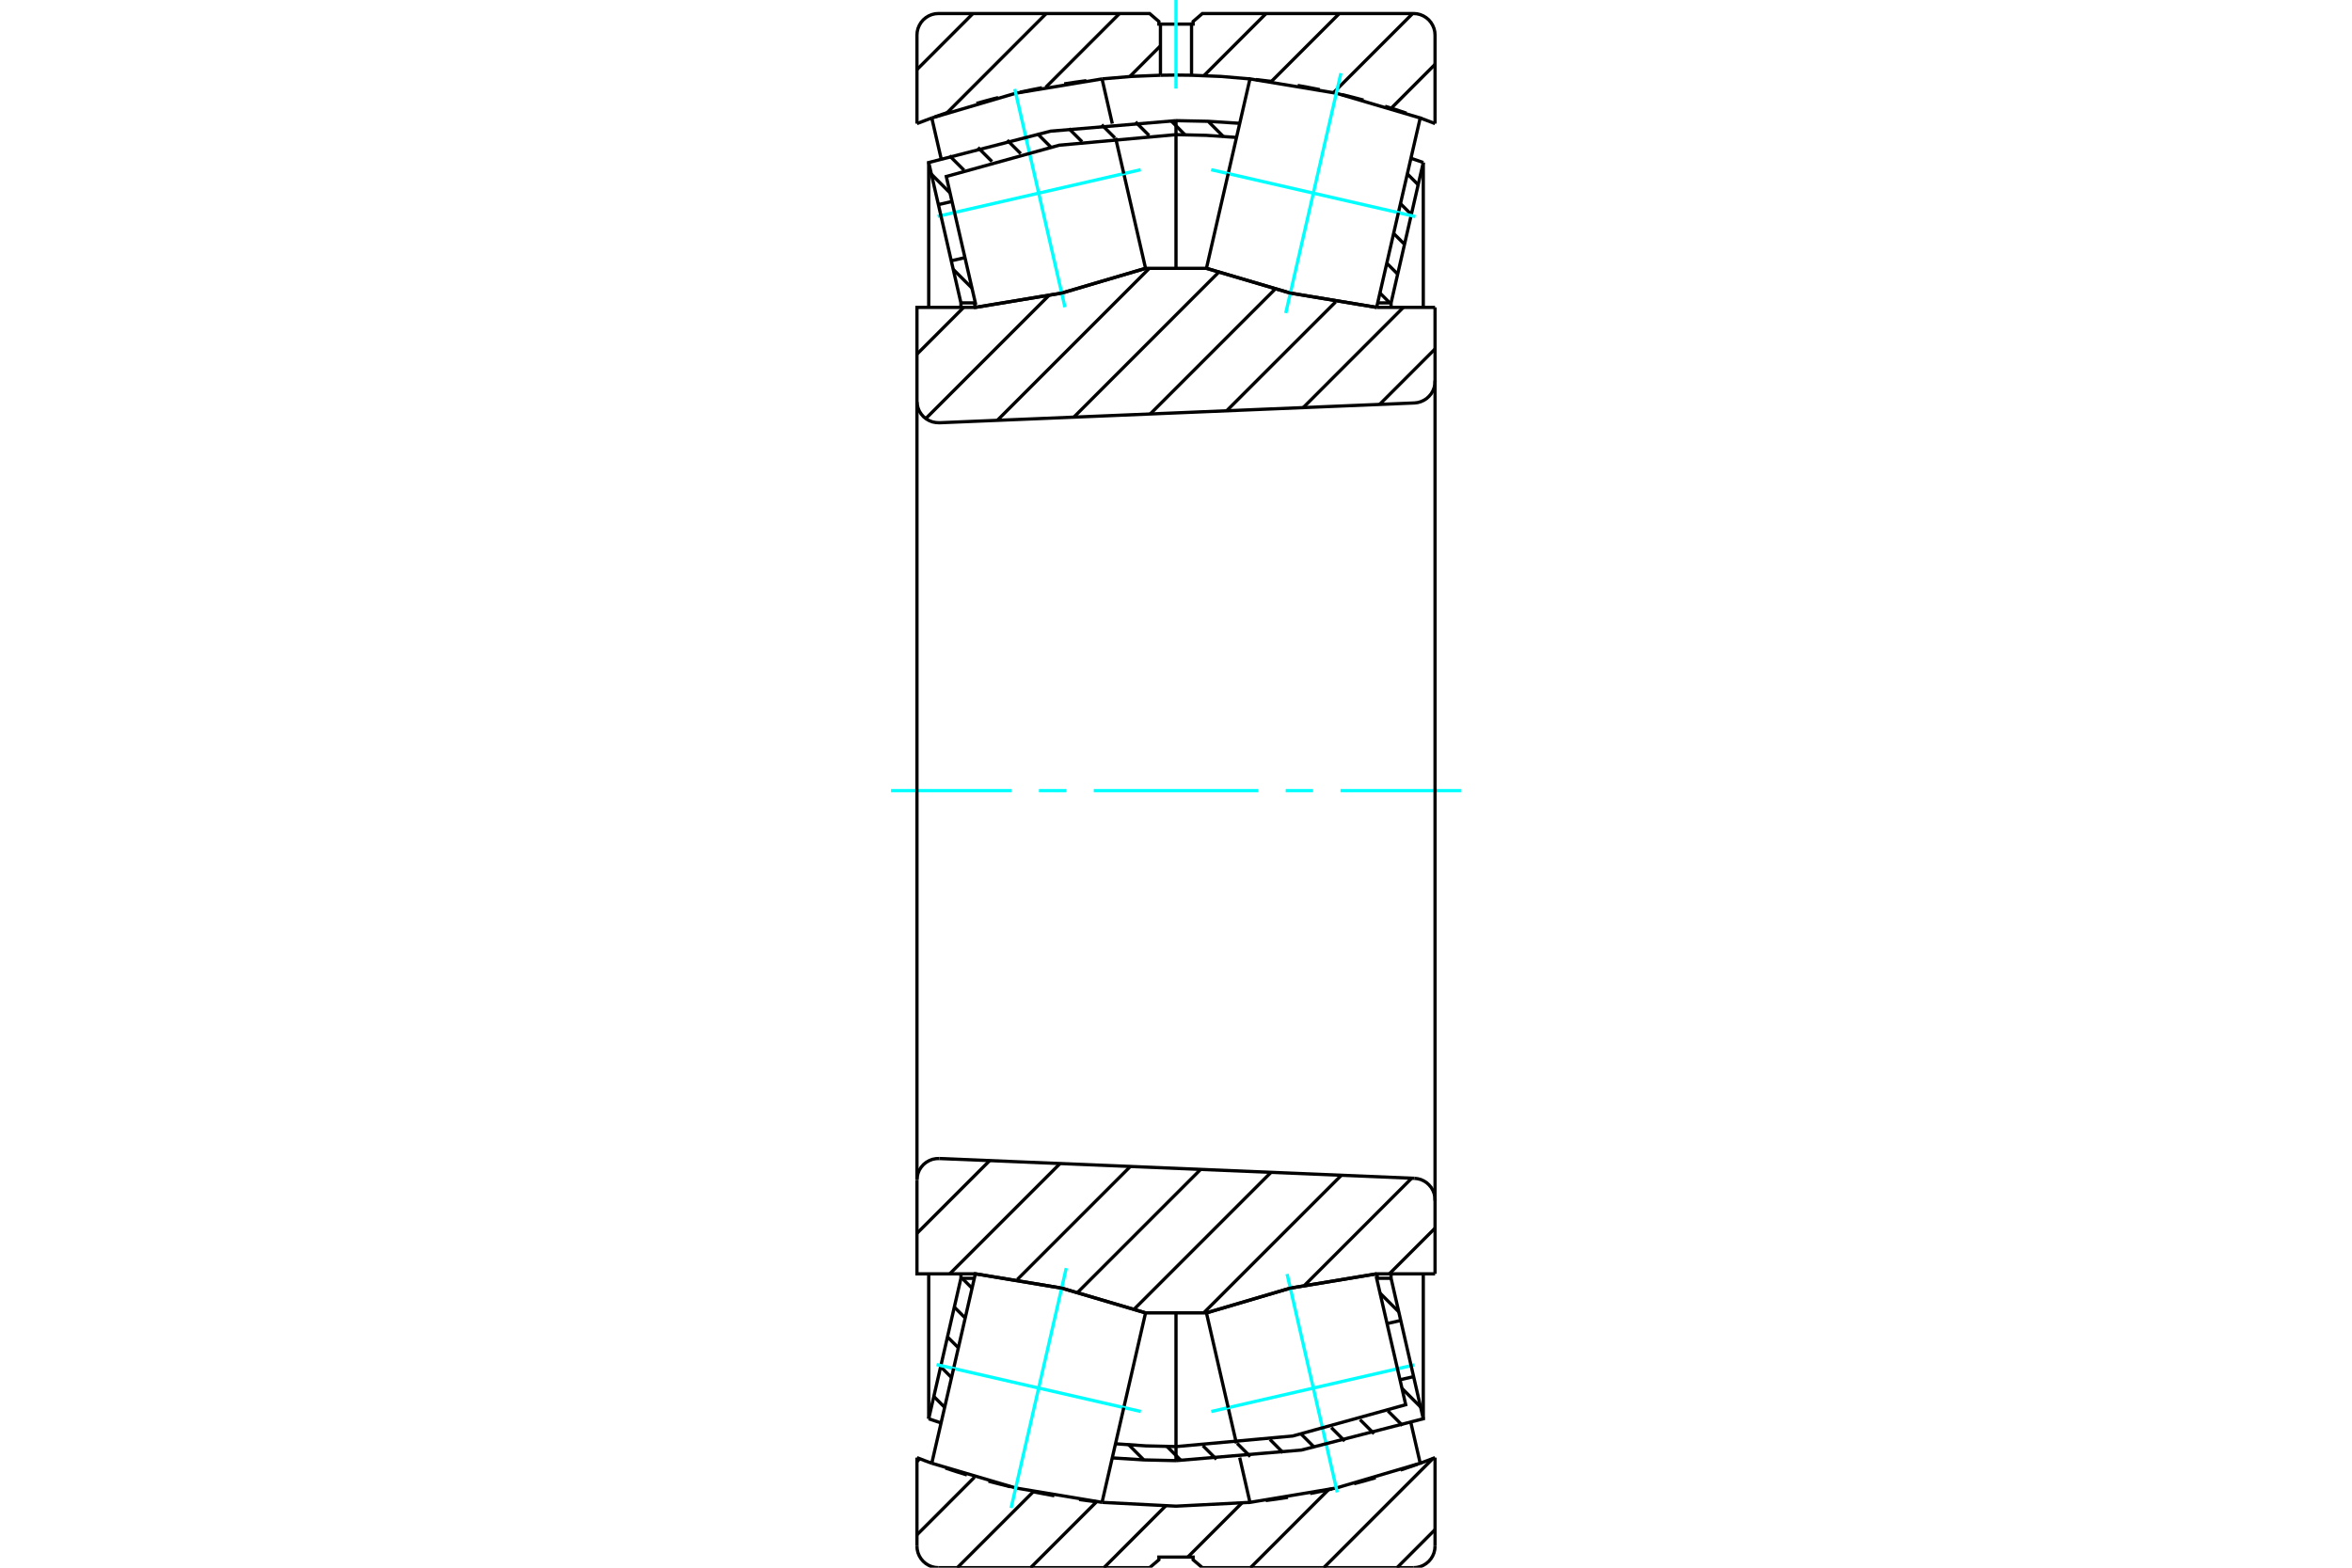 <?xml version="1.0" standalone="no"?>
<!DOCTYPE svg PUBLIC "-//W3C//DTD SVG 1.1//EN"
	"http://www.w3.org/Graphics/SVG/1.1/DTD/svg11.dtd">
<svg xmlns="http://www.w3.org/2000/svg" height="100%" width="100%" viewBox="0 0 36000 24000">
	<rect x="-1800" y="-1200" width="39600" height="26400" style="fill:#FFF"/>
	<g style="fill:none; fill-rule:evenodd" transform="matrix(1 0 0 1 0 0)">
		<g style="fill:none; stroke:#000; stroke-width:50; shape-rendering:geometricPrecision">
			<line x1="21965" y1="23417" x2="21383" y2="24000"/>
			<line x1="21935" y1="22326" x2="20261" y2="24000"/>
			<line x1="20338" y1="22802" x2="19140" y2="24000"/>
			<line x1="19012" y1="23006" x2="18180" y2="23838"/>
			<line x1="17844" y1="23052" x2="16897" y2="24000"/>
			<line x1="16786" y1="22989" x2="15775" y2="24000"/>
			<line x1="15819" y1="22834" x2="14653" y2="24000"/>
			<line x1="14916" y1="22615" x2="14035" y2="23497"/>
			<line x1="14079" y1="22331" x2="14035" y2="22376"/>
			<line x1="21965" y1="985" x2="21294" y2="1657"/>
			<line x1="21622" y1="207" x2="20411" y2="1418"/>
			<line x1="20500" y1="207" x2="19457" y2="1250"/>
			<line x1="19379" y1="207" x2="18427" y2="1159"/>
			<line x1="17762" y1="702" x2="17288" y2="1177"/>
			<line x1="17136" y1="207" x2="16007" y2="1336"/>
			<line x1="16014" y1="207" x2="14493" y2="1729"/>
			<line x1="14892" y1="207" x2="14035" y2="1065"/>
			<polyline points="21965,1892 21852,1849 21738,1807"/>
			<polyline points="21528,1733 21364,1678 21200,1627"/>
			<polyline points="20870,1532 20703,1488 20536,1447"/>
			<polyline points="20200,1372 20031,1339 19862,1308"/>
			<polyline points="19483,1250 19353,1233 19223,1218"/>
			<polyline points="19132,1208 18685,1170 18238,1152 18000,1149 17762,1152"/>
			<polyline points="14262,1806 14148,1849 14035,1892"/>
			<polyline points="14568,1700 14436,1745 14305,1791"/>
			<polyline points="15278,1493 15112,1537 14946,1583"/>
			<polyline points="15949,1343 15781,1376 15612,1412"/>
			<polyline points="16629,1235 16459,1258 16289,1284"/>
			<polyline points="17762,1152 17315,1170 16868,1208"/>
			<polyline points="21965,1892 21965,538 21961,486 21949,436 21929,388 21902,343 21869,304 21829,270 21785,243 21737,223 21687,211 21635,207 18404,207 18262,329 18262,369 18238,369 18238,1152"/>
			<polyline points="18238,369 17762,369 17762,1152"/>
			<polyline points="17762,369 17738,369 17738,329 17596,207 14365,207 14313,211 14263,223 14215,243 14171,270 14131,304 14098,343 14071,388 14051,436 14039,486 14035,538 14035,1892"/>
			<polyline points="16868,23000 18000,23058 19132,23000"/>
			<polyline points="19373,22972 19544,22949 19714,22923"/>
			<polyline points="20053,22864 20222,22831 20390,22794"/>
			<polyline points="20725,22714 20891,22670 21056,22623"/>
			<polyline points="21436,22505 21567,22461 21697,22416"/>
			<polyline points="21738,22401 21852,22359 21965,22315"/>
			<polyline points="16517,22957 16647,22974 16777,22990"/>
			<polyline points="15800,22835 15969,22868 16138,22899"/>
			<polyline points="15130,22676 15297,22719 15464,22761"/>
			<polyline points="14472,22475 14636,22529 14800,22580"/>
			<polyline points="14035,22315 14148,22359 14262,22401"/>
			<line x1="21965" y1="22315" x2="21965" y2="23670"/>
			<polyline points="21635,24000 21687,23996 21737,23984 21785,23964 21829,23937 21869,23903 21902,23864 21929,23820 21949,23772 21961,23721 21965,23670"/>
			<polyline points="21635,24000 18404,24000 18262,23879 18262,23838 17738,23838 17738,23879 17596,24000 14365,24000"/>
			<polyline points="14035,23670 14039,23721 14051,23772 14071,23820 14098,23864 14131,23903 14171,23937 14215,23964 14263,23984 14313,23996 14365,24000"/>
			<line x1="14035" y1="23670" x2="14035" y2="22315"/>
		</g>
		<g style="fill:none; stroke:#0FF; stroke-width:50; shape-rendering:geometricPrecision">
			<line x1="18000" y1="0" x2="18000" y2="1356"/>
		</g>
		<g style="fill:none; stroke:#000; stroke-width:50; shape-rendering:geometricPrecision">
			<polyline points="14913,4637 14929,4706 16250,4487 17534,4108 17201,2658"/>
		</g>
		<g style="fill:none; stroke:#0FF; stroke-width:50; shape-rendering:geometricPrecision">
			<line x1="17460" y1="2598" x2="14352" y2="3312"/>
		</g>
		<g style="fill:none; stroke:#000; stroke-width:50; shape-rendering:geometricPrecision">
			<line x1="14404" y1="2424" x2="14262" y2="1806"/>
			<polyline points="16868,1208 15547,1427 14262,1806"/>
			<line x1="16868" y1="1208" x2="17025" y2="1893"/>
			<line x1="17075" y1="2109" x2="17201" y2="2658"/>
		</g>
		<g style="fill:none; stroke:#0FF; stroke-width:50; shape-rendering:geometricPrecision">
			<line x1="15532" y1="1362" x2="15713" y2="2149"/>
			<line x1="15703" y1="2107" x2="16300" y2="4703"/>
		</g>
		<g style="fill:none; stroke:#000; stroke-width:50; shape-rendering:geometricPrecision">
			<line x1="18799" y1="21550" x2="18925" y2="22098"/>
			<polyline points="18975,22314 19132,23000 20453,22780 21738,22401 21596,21784"/>
		</g>
		<g style="fill:none; stroke:#0FF; stroke-width:50; shape-rendering:geometricPrecision">
			<line x1="21648" y1="20895" x2="18540" y2="21609"/>
		</g>
		<g style="fill:none; stroke:#000; stroke-width:50; shape-rendering:geometricPrecision">
			<line x1="18799" y1="21550" x2="18466" y2="20099"/>
			<polyline points="21071,19501 19750,19720 18466,20099"/>
			<line x1="21071" y1="19501" x2="21087" y2="19570"/>
		</g>
		<g style="fill:none; stroke:#0FF; stroke-width:50; shape-rendering:geometricPrecision">
			<line x1="19700" y1="19504" x2="20297" y2="22101"/>
			<line x1="20287" y1="22058" x2="20468" y2="22846"/>
		</g>
		<g style="fill:none; stroke:#000; stroke-width:50; shape-rendering:geometricPrecision">
			<line x1="21541" y1="2662" x2="21707" y2="2828"/>
			<line x1="21436" y1="3118" x2="21602" y2="3284"/>
			<line x1="21331" y1="3574" x2="21498" y2="3740"/>
			<line x1="21227" y1="4030" x2="21393" y2="4196"/>
			<line x1="18498" y1="1863" x2="18728" y2="2093"/>
			<line x1="21122" y1="4486" x2="21273" y2="4637"/>
			<line x1="17924" y1="1849" x2="18139" y2="2065"/>
			<line x1="17380" y1="1866" x2="17588" y2="2074"/>
			<line x1="16862" y1="1909" x2="17064" y2="2110"/>
			<line x1="16361" y1="1969" x2="16562" y2="2170"/>
			<line x1="15877" y1="2045" x2="16081" y2="2249"/>
			<line x1="15417" y1="2146" x2="15623" y2="2352"/>
			<line x1="14968" y1="2258" x2="15183" y2="2473"/>
			<line x1="14533" y1="2384" x2="14756" y2="2607"/>
			<line x1="14256" y1="2667" x2="14542" y2="2954"/>
			<line x1="14590" y1="4124" x2="14877" y2="4410"/>
			<polyline points="18976,1888 18488,1857 18000,1847"/>
			<polyline points="21785,2488 21691,2455 21596,2423"/>
			<polyline points="21785,2488 21637,3132 21440,3992 21292,4637 21292,4706"/>
			<polyline points="18926,2104 18463,2072 18000,2061"/>
			<line x1="21087" y1="4637" x2="21292" y2="4637"/>
			<polyline points="18000,1847 16080,2008 14215,2488 14363,3132 14560,3992 14708,4637 14708,4706"/>
			<polyline points="18000,2061 16213,2223 14484,2702 14571,3082 14769,3941 14929,4637 14708,4637"/>
			<line x1="14363" y1="3132" x2="14572" y2="3084"/>
			<line x1="14560" y1="3992" x2="14770" y2="3944"/>
			<line x1="21785" y1="2488" x2="21785" y2="4706"/>
			<line x1="14215" y1="2488" x2="14215" y2="4706"/>
			<line x1="18000" y1="1847" x2="18000" y2="4092"/>
			<line x1="14459" y1="21545" x2="14293" y2="21379"/>
			<line x1="14564" y1="21089" x2="14398" y2="20923"/>
			<line x1="14669" y1="20633" x2="14502" y2="20467"/>
			<line x1="14773" y1="20177" x2="14607" y2="20011"/>
			<line x1="17502" y1="22345" x2="17272" y2="22114"/>
			<line x1="14878" y1="19721" x2="14727" y2="19570"/>
			<line x1="18076" y1="22358" x2="17861" y2="22143"/>
			<line x1="18620" y1="22341" x2="18412" y2="22133"/>
			<line x1="19138" y1="22299" x2="18936" y2="22097"/>
			<line x1="19639" y1="22239" x2="19438" y2="22037"/>
			<line x1="20123" y1="22162" x2="19919" y2="21958"/>
			<line x1="20583" y1="22061" x2="20377" y2="21855"/>
			<line x1="21032" y1="21949" x2="20817" y2="21734"/>
			<line x1="21467" y1="21823" x2="21244" y2="21600"/>
			<line x1="21744" y1="21540" x2="21458" y2="21254"/>
			<line x1="21410" y1="20083" x2="21123" y2="19797"/>
			<polyline points="17024,22319 17512,22350 18000,22361"/>
			<polyline points="14215,21720 14309,21752 14404,21784"/>
			<polyline points="14215,21720 14363,21075 14560,20215 14708,19570 14708,19501"/>
			<polyline points="17074,22103 17537,22135 18000,22146"/>
			<line x1="14913" y1="19570" x2="14708" y2="19570"/>
			<polyline points="18000,22361 19920,22199 21785,21720 21637,21075 21440,20215 21292,19570 21292,19501"/>
			<polyline points="18000,22146 19787,21984 21516,21505 21429,21125 21231,20266 21071,19570 21292,19570"/>
			<line x1="21637" y1="21075" x2="21428" y2="21123"/>
			<line x1="21440" y1="20215" x2="21230" y2="20263"/>
			<line x1="14215" y1="21720" x2="14215" y2="19501"/>
			<line x1="21785" y1="21720" x2="21785" y2="19501"/>
			<line x1="18000" y1="22361" x2="18000" y2="20115"/>
			<polyline points="21404,3256 21738,1806 20453,1427 19132,1208 18799,2658"/>
		</g>
		<g style="fill:none; stroke:#0FF; stroke-width:50; shape-rendering:geometricPrecision">
			<line x1="18538" y1="2598" x2="21665" y2="3316"/>
		</g>
		<g style="fill:none; stroke:#000; stroke-width:50; shape-rendering:geometricPrecision">
			<line x1="21404" y1="3256" x2="21071" y2="4706"/>
			<polyline points="18466,4108 19750,4487 21071,4706"/>
			<line x1="18466" y1="4108" x2="18799" y2="2658"/>
		</g>
		<g style="fill:none; stroke:#0FF; stroke-width:50; shape-rendering:geometricPrecision">
			<line x1="19680" y1="4793" x2="20524" y2="1121"/>
		</g>
		<g style="fill:none; stroke:#000; stroke-width:50; shape-rendering:geometricPrecision">
			<polyline points="17201,21550 17534,20099 16250,19720 14929,19501 14596,20951"/>
		</g>
		<g style="fill:none; stroke:#0FF; stroke-width:50; shape-rendering:geometricPrecision">
			<line x1="14335" y1="20891" x2="17462" y2="21609"/>
		</g>
		<g style="fill:none; stroke:#000; stroke-width:50; shape-rendering:geometricPrecision">
			<line x1="17201" y1="21550" x2="16868" y2="23000"/>
			<polyline points="14262,22401 15547,22780 16868,23000"/>
			<line x1="14262" y1="22401" x2="14596" y2="20951"/>
		</g>
		<g style="fill:none; stroke:#0FF; stroke-width:50; shape-rendering:geometricPrecision">
			<line x1="15476" y1="23086" x2="16320" y2="19414"/>
		</g>
		<g style="fill:none; stroke:#000; stroke-width:50; shape-rendering:geometricPrecision">
			<line x1="21965" y1="18802" x2="21266" y2="19501"/>
			<line x1="21608" y1="18037" x2="19967" y2="19678"/>
			<line x1="20532" y1="17992" x2="18424" y2="20099"/>
			<line x1="19455" y1="17947" x2="17360" y2="20042"/>
			<line x1="18378" y1="17902" x2="16495" y2="19785"/>
			<line x1="17302" y1="17857" x2="15571" y2="19588"/>
			<line x1="16225" y1="17813" x2="14537" y2="19501"/>
			<line x1="15148" y1="17768" x2="14035" y2="18881"/>
			<line x1="21965" y1="5342" x2="21117" y2="6191"/>
			<line x1="21480" y1="4706" x2="19947" y2="6240"/>
			<line x1="20443" y1="4622" x2="18776" y2="6288"/>
			<line x1="19518" y1="4425" x2="17606" y2="6337"/>
			<line x1="18652" y1="4169" x2="16436" y2="6386"/>
			<line x1="17592" y1="4108" x2="15265" y2="6435"/>
			<line x1="16053" y1="4525" x2="14170" y2="6408"/>
			<line x1="14750" y1="4706" x2="14035" y2="5422"/>
			<polyline points="21965,4706 21231,4706 21071,4706"/>
			<polyline points="18466,4108 19750,4487 21071,4706"/>
			<line x1="18466" y1="4108" x2="17534" y2="4108"/>
			<polyline points="14929,4706 16250,4487 17534,4108"/>
			<polyline points="14929,4706 14769,4706 14035,4706 14035,6141 14039,6194 14052,6246 14072,6295 14101,6340 14136,6380 14177,6413 14224,6440 14273,6459 14326,6469 14379,6472 21649,6169 21699,6163 21748,6149 21794,6128 21836,6101 21873,6067 21906,6028 21931,5985 21950,5938 21962,5889 21965,5838 21965,4706"/>
		</g>
		<g style="fill:none; stroke:#0FF; stroke-width:50; shape-rendering:geometricPrecision">
			<line x1="22362" y1="12104" x2="20518" y2="12104"/>
			<line x1="20098" y1="12104" x2="19679" y2="12104"/>
			<line x1="19259" y1="12104" x2="16741" y2="12104"/>
			<line x1="16321" y1="12104" x2="15902" y2="12104"/>
			<line x1="15482" y1="12104" x2="13638" y2="12104"/>
		</g>
		<g style="fill:none; stroke:#000; stroke-width:50; shape-rendering:geometricPrecision">
			<polyline points="21965,19501 21231,19501 21071,19501 19750,19720 18466,20099 17534,20099 16250,19720 14929,19501 14769,19501 14035,19501 14035,18066"/>
			<polyline points="14379,17736 14326,17738 14273,17748 14224,17767 14177,17794 14136,17827 14101,17867 14072,17912 14052,17961 14039,18013 14035,18066"/>
			<line x1="14379" y1="17736" x2="21649" y2="18039"/>
			<polyline points="21965,18369 21962,18318 21950,18269 21931,18222 21906,18179 21873,18140 21836,18106 21794,18079 21748,18058 21699,18045 21649,18039"/>
			<line x1="21965" y1="18369" x2="21965" y2="19501"/>
			<line x1="21965" y1="18382" x2="21965" y2="5825"/>
			<line x1="14035" y1="6155" x2="14035" y2="18052"/>
		</g>
	</g>
</svg>
